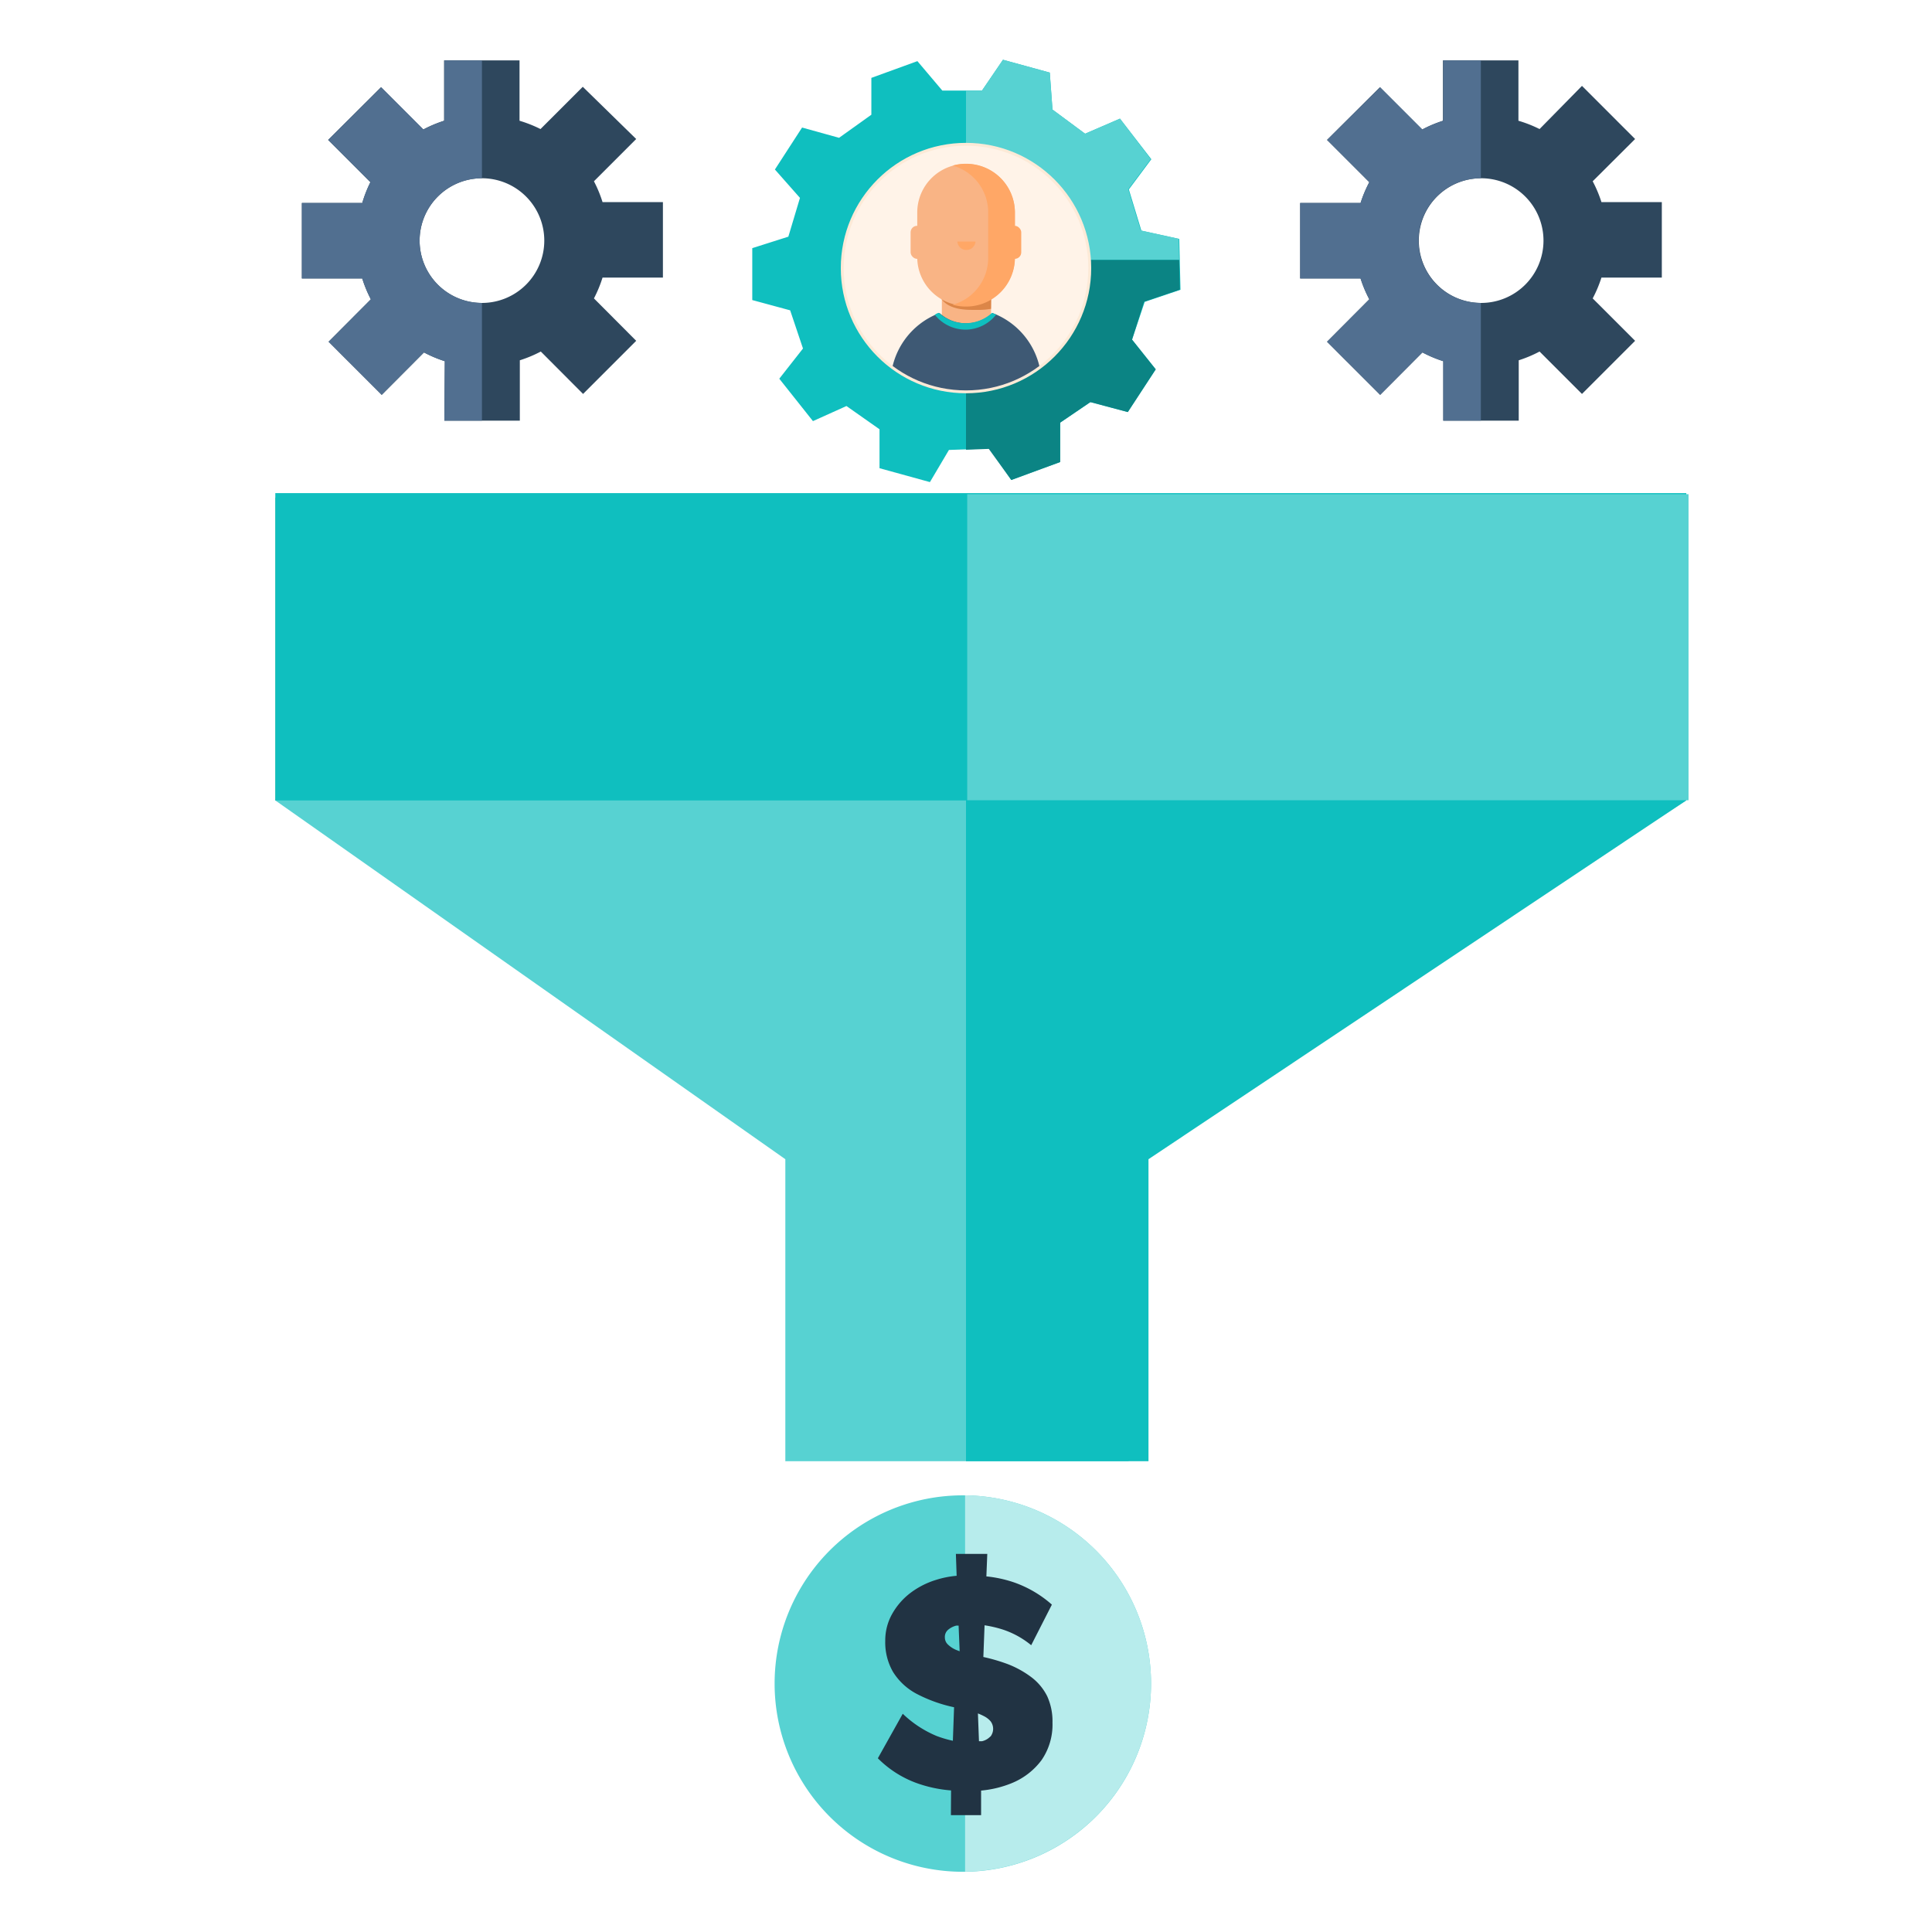 <svg id="Layer_2" data-name="Layer 2" xmlns="http://www.w3.org/2000/svg" xmlns:xlink="http://www.w3.org/1999/xlink" viewBox="0 0 128 128"><defs><style>.cls-1,.cls-20{fill:none;}.cls-14,.cls-2{fill:#fff3e8;}.cls-2,.cls-20{stroke:#fcead7;stroke-miterlimit:10;stroke-width:0.19px;}.cls-3{fill:#7bc492;}.cls-4{fill:#57d2d2;}.cls-5{fill:#0fbfbf;}.cls-6{clip-path:url(#clip-path);}.cls-7{clip-path:url(#clip-path-2);}.cls-8{fill:#b7ecec;}.cls-9{fill:#213343;}.cls-10{fill:#2e475d;}.cls-11{fill:#516f90;}.cls-12{clip-path:url(#clip-path-3);}.cls-13{fill:#0b8484;}.cls-15{clip-path:url(#clip-path-4);}.cls-16{fill:#f9b485;}.cls-17{fill:#cc6d29;opacity:0.65;}.cls-18{fill:#ffa766;}.cls-19{fill:#3e5974;}</style><clipPath id="clip-path"><rect class="cls-1" x="64" y="29.62" width="56.98" height="77.05"/></clipPath><clipPath id="clip-path-2"><rect class="cls-1" x="64.08" y="18.77" width="60.7" height="49.92"/></clipPath><clipPath id="clip-path-3"><path class="cls-1" d="M53.07,27l.74.93,2.22-1,2.19,1.54,0,2.58,3.34.92,1.26-2.13,2.69-.1L67,31.8l3.24-1.19V28l2-1.36,2.48.66,1.85-2.83L75,22.5l.8-2.51,2.37-.8-.08-3.37-2.51-.55-.83-2.73,1.49-2L74.2,7.86l-2.31,1-2.16-1.6-.18-2.45-3.1-.85L65.06,6,62.43,6,60.78,4.05,57.73,5.16l0,2.44L55.59,9.13l-2.45-.68-1.8,2.78L53,13.11l-.77,2.57-2.39.76v3.44l2.51.68.85,2.53-1.57,2L53.07,27M64,26a8.2,8.2,0,1,1,8.2-8.2A8.2,8.2,0,0,1,64,26Z"/></clipPath><clipPath id="clip-path-4"><circle class="cls-2" cx="64" cy="17.76" r="8.2"/></clipPath></defs><rect class="cls-3" x="18.24" y="32.97" width="93.48" height="20.06"/><polygon class="cls-4" points="111.72 53.03 74.77 76.77 74.77 96.81 52.03 96.81 52.03 76.8 18.24 53.03 22.91 41.56 55.23 48.25 55.23 41.94 74.77 41.94 74.77 48.24 107.05 41.56 111.72 53.03"/><rect class="cls-5" x="18.24" y="32.67" width="93.48" height="20.36"/><g class="cls-6"><polygon class="cls-5" points="111.72 53.03 76.09 76.8 76.09 96.81 55.23 96.81 55.23 76.8 18.24 53.03 22.91 41.56 55.23 48.25 55.23 41.94 74.77 41.94 74.77 48.24 107.05 41.56 111.72 53.03"/></g><g class="cls-7"><rect class="cls-4" x="18.24" y="32.74" width="93.63" height="20.28"/></g><path class="cls-4" d="M51.32,111.54A12.47,12.47,0,1,0,63.79,99.07,12.47,12.47,0,0,0,51.32,111.54Z"/><path class="cls-8" d="M63.94,99.07V124a12.47,12.47,0,0,0,12.32-12.4v-.07A12.47,12.47,0,0,0,63.94,99.07Z"/><path class="cls-9" d="M68.32,111.11a6.48,6.48,0,0,0-1.56-.86,11.73,11.73,0,0,0-1.61-.47l.08-2.1a7.8,7.8,0,0,1,1.14.26A5.8,5.8,0,0,1,68.32,109l1.37-2.69a7.52,7.52,0,0,0-2.56-1.49,8.26,8.26,0,0,0-1.78-.38l.06-1.49H63.33l.05,1.45a6.3,6.3,0,0,0-1.36.27,5.48,5.48,0,0,0-1.72.88,4.55,4.55,0,0,0-1.2,1.39,3.58,3.58,0,0,0-.45,1.77,3.92,3.92,0,0,0,.51,2.05,4.1,4.1,0,0,0,1.53,1.44,9.67,9.67,0,0,0,2.52.91l-.08,2.22a7.43,7.43,0,0,1-1.06-.31,7.24,7.24,0,0,1-2.26-1.48l-1.65,2.95a7,7,0,0,0,2.48,1.61,8.7,8.7,0,0,0,2.37.52L63,120.26H65L65,118.63a7,7,0,0,0,2-.48,4.64,4.64,0,0,0,2-1.53,4.14,4.14,0,0,0,.73-2.49,4,4,0,0,0-.35-1.75A3.59,3.59,0,0,0,68.32,111.11Zm-4.95-1.79a1.74,1.74,0,0,1-.55-.35.64.64,0,0,1-.22-.48.62.62,0,0,1,.2-.5,1.34,1.34,0,0,1,.56-.29l.15,0,.07,1.7Zm2.23,5.74a1.09,1.09,0,0,1-.54.3l-.2,0-.07-1.84a3.7,3.7,0,0,1,.4.18,1.43,1.43,0,0,1,.44.34.83.83,0,0,1,0,1Z"/><path class="cls-10" d="M95.62,27.87h5v-4a8.39,8.39,0,0,0,1.38-.58l2.81,2.81,3.52-3.52-2.81-2.81a8.39,8.39,0,0,0,.58-1.38h4v-5h-4a8.39,8.39,0,0,0-.58-1.38l2.81-2.8-3.52-3.52L102,8.55A8.39,8.39,0,0,0,100.6,8V4h-5V8a8.39,8.39,0,0,0-1.38.58l-2.8-2.8L87.92,9.27l2.8,2.8a8.39,8.39,0,0,0-.58,1.38h-4v5h4a8.39,8.39,0,0,0,.58,1.38l-2.8,2.81,3.52,3.52,2.8-2.81a8.39,8.39,0,0,0,1.38.58ZM94,15.94a4.13,4.13,0,1,1,4.13,4.13A4.13,4.13,0,0,1,94,15.94Z"/><path class="cls-11" d="M95.62,27.87h2.49v-7.8a4.13,4.13,0,1,1,0-8.26V4H95.62V8a8.39,8.39,0,0,0-1.38.58l-2.8-2.8L87.92,9.27l2.8,2.8a8.39,8.39,0,0,0-.58,1.38h-4v5h4a8.39,8.39,0,0,0,.58,1.38l-2.8,2.81,3.52,3.52,2.8-2.81a8.39,8.39,0,0,0,1.38.58Z"/><path class="cls-10" d="M29.44,27.87h5v-4a8.49,8.49,0,0,0,1.39-.58l2.8,2.81,3.52-3.52-2.8-2.81a8.35,8.35,0,0,0,.57-1.38h4v-5h-4a8.35,8.35,0,0,0-.57-1.38l2.8-2.8L38.61,5.75l-2.8,2.8A8.49,8.49,0,0,0,34.42,8V4h-5V8a8.39,8.39,0,0,0-1.38.58l-2.8-2.8L21.74,9.27l2.8,2.8A8.35,8.35,0,0,0,24,13.45H20v5h4a8.35,8.35,0,0,0,.57,1.38l-2.8,2.81,3.52,3.52,2.8-2.81a8.39,8.39,0,0,0,1.38.58ZM27.8,15.94a4.13,4.13,0,1,1,4.13,4.13A4.13,4.13,0,0,1,27.8,15.94Z"/><path class="cls-11" d="M29.44,27.87h2.49v-7.8a4.13,4.13,0,1,1,0-8.26V4H29.44V8a8.39,8.39,0,0,0-1.38.58l-2.8-2.8L21.74,9.27l2.8,2.8A8.35,8.35,0,0,0,24,13.45H20v5h4a8.35,8.35,0,0,0,.57,1.38l-2.8,2.81,3.52,3.52,2.8-2.81a8.39,8.39,0,0,0,1.38.58Z"/><g id="user_settings"><g id="user_settings_gear_options"><path class="cls-5" d="M75.84,20l2.37-.8-.08-3.37-2.51-.55-.83-2.73,1.49-2L74.2,7.86l-2.31,1-2.16-1.6-.18-2.45-3.1-.85L65.06,6,62.43,6,60.78,4.05,57.73,5.16l0,2.44L55.59,9.13l-2.45-.68-1.8,2.78L53,13.11l-.77,2.57-2.39.76v3.44l2.51.68.85,2.53-1.57,2,2.23,2.81,2.22-1,2.19,1.54,0,2.58,3.34.92,1.26-2.13,2.69-.1L67,31.8l3.24-1.19V28l2-1.36,2.48.66,1.85-2.83L75,22.5ZM64,26a8.2,8.2,0,1,1,8.2-8.2A8.2,8.2,0,0,1,64,26Z"/><g class="cls-12"><rect class="cls-4" x="64" y="1.91" width="16.4" height="15.31"/><rect class="cls-13" x="64" y="17.22" width="16.4" height="17.49"/></g></g><g id="user"><circle class="cls-14" cx="64" cy="17.76" r="8.2"/><g class="cls-15"><rect class="cls-16" x="62.4" y="19.43" width="3.26" height="2.19"/><path class="cls-17" d="M65.66,20.46a4.91,4.91,0,0,1-1,.07h0c-.57,0-2,.06-2.44-1v-.08h3.46Z"/><path class="cls-16" d="M64,10.86h0a3.22,3.22,0,0,0-3.23,3.23V17A3.22,3.22,0,0,0,64,20.26h0A3.23,3.23,0,0,0,67.24,17V14.09A3.23,3.23,0,0,0,64,10.86Z"/><path class="cls-18" d="M63.43,16a.59.59,0,0,0,.6.56.6.6,0,0,0,.6-.56Z"/><path class="cls-18" d="M64,10.85h0a3.17,3.17,0,0,0-.88.12,3.22,3.22,0,0,1,2.35,3.11v3a3.22,3.22,0,0,1-2.35,3.11,3.17,3.17,0,0,0,.88.12h0A3.23,3.23,0,0,0,67.24,17v-3A3.23,3.23,0,0,0,64,10.85Z"/><rect class="cls-16" x="60.33" y="14.96" width="0.86" height="2.19" rx="0.43"/><rect class="cls-18" x="66.8" y="14.96" width="0.86" height="2.19" rx="0.43"/><path class="cls-19" d="M65.76,20.74a2.6,2.6,0,0,1-3.51,0A5,5,0,0,0,59,25.41v2.48H69V25.41A5,5,0,0,0,65.76,20.74Z"/><path class="cls-5" d="M64,21.84a2.6,2.6,0,0,0,2-1l-.28-.11a2.6,2.6,0,0,1-3.51,0c-.09,0-.19.07-.28.12A2.62,2.62,0,0,0,64,21.84Z"/></g><circle class="cls-20" cx="64" cy="17.76" r="8.2"/></g></g></svg>